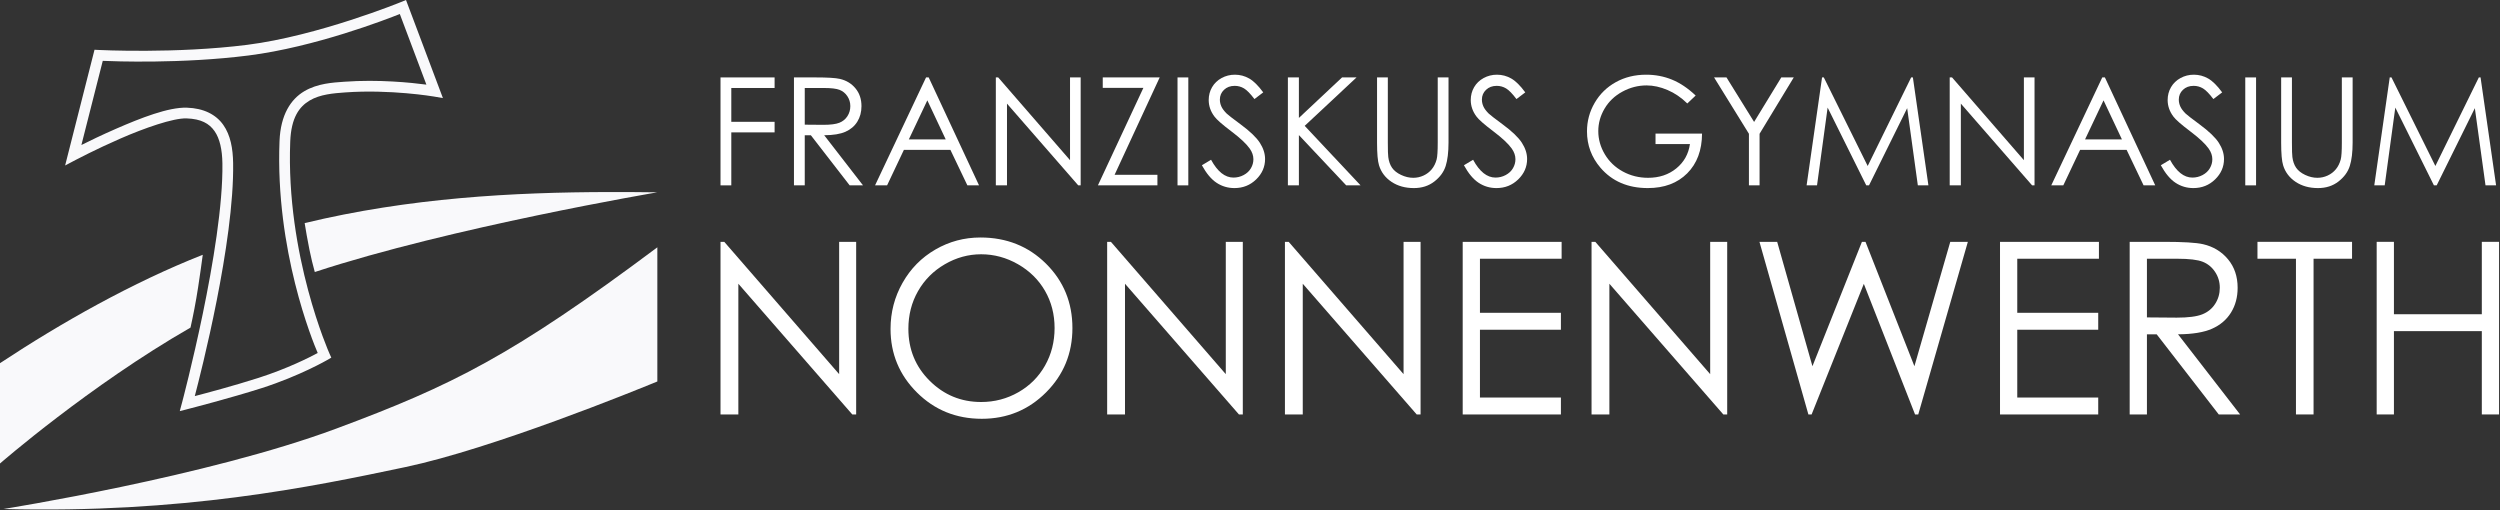 <?xml version="1.0" encoding="UTF-8" standalone="no"?><!DOCTYPE svg PUBLIC "-//W3C//DTD SVG 1.1//EN" "http://www.w3.org/Graphics/SVG/1.1/DTD/svg11.dtd"><svg width="100%" height="100%" viewBox="0 0 1597 326" version="1.1" xmlns="http://www.w3.org/2000/svg" xmlns:xlink="http://www.w3.org/1999/xlink" xml:space="preserve" style="fill-rule:evenodd;clip-rule:evenodd;stroke-linejoin:round;stroke-miterlimit:1.414;"><rect x="0" y="0" width="1597" height="326" fill="#333333" stroke="none"/><path id="path5216" d="M389.277,122.673c-61.496,0.129 -127.683,3.68 -194.656,19.842c0.729,4.607 1.72,10.335 3.048,16.975c1,4.997 2.204,9.85 3.421,14.277c86.9,-28.558 218.817,-50.914 218.817,-50.914c-10.065,-0.127 -20.281,-0.202 -30.63,-0.18Zm-259.755,40.087c-44.944,17.695 -90.205,43.29 -129.522,69.236l0,64.09c0,0 57.122,-49.757 121.697,-86.822c1.645,-7.352 3.411,-16.217 4.886,-25.922c1.267,-8.338 2.208,-15.062 2.939,-20.582Z" style="fill:#f9f9fb;fill-rule:nonzero;"/><path id="path5218" d="M419.91,157.982c-92.786,69.328 -131.016,88.226 -204.999,115.769c-82.855,30.847 -212.737,51.394 -212.737,51.394c114.41,2.945 196.361,-14.021 256.793,-26.779c55.671,-11.752 146.774,-48.846 160.943,-54.683l0,-85.701Z" style="fill:#f9f9fb;fill-rule:nonzero;"/><path id="path5222" d="M259.354,0l-3.261,1.336c0,0 -52.85,21.569 -98.173,27.307c-45.624,5.775 -94.736,3.283 -94.736,3.283l-2.805,-0.144l-0.69,2.721l-18.083,71.213l6.812,-3.591c0,0 12.964,-6.832 28.413,-13.576c15.449,-6.745 33.857,-13.189 42.304,-12.919c9.344,0.299 14.518,3.287 17.905,8.099c3.387,4.812 4.904,11.974 5.035,20.563c0.81,53.056 -25.713,152.66 -25.713,152.66l-1.521,5.666l5.682,-1.46c0,0 27.186,-6.986 46.693,-13.242c24.255,-7.779 41.753,-17.906 41.753,-17.906l2.669,-1.546l-1.258,-2.816c0,0 -27.841,-62.472 -24.974,-135.244c0.605,-15.345 5.806,-22.274 12.428,-26.211c6.622,-3.937 15.244,-4.613 22.517,-5.144c28.95,-2.112 56.697,2.596 56.697,2.596l5.884,1.005l-23.578,-62.65l0,0Zm-3.95,8.95l16.978,45.115c-9.712,-1.281 -30.558,-3.45 -52.529,-1.847c-7.223,0.527 -17.024,1.036 -25.52,6.087c-8.495,5.05 -15.106,14.91 -15.772,31.83c-2.747,69.711 21.109,127.688 24.394,135.357c-5.324,2.86 -19.358,9.977 -37.831,15.901c-15.786,5.063 -33.715,9.805 -40.69,11.631c3.888,-14.787 25.263,-98.242 24.491,-148.836c-0.142,-9.302 -1.658,-17.833 -6.283,-24.403c-4.624,-6.57 -12.44,-10.654 -23.287,-11.001c-11.745,-0.376 -29.549,6.625 -45.265,13.486c-9.485,4.141 -16.806,7.713 -22.095,10.367l13.653,-53.767c7.214,0.32 50.527,1.963 93.134,-3.431c42.522,-5.383 88.285,-23.162 96.622,-26.489l0,0Z" style="fill:#f9f9fb;fill-rule:nonzero;"/><g><path d="M460.264,49.456l34.547,0l0,6.75l-27.656,0l0,21.609l27.656,0l0,6.75l-27.656,0l0,33.844l-6.891,0l0,-68.953Z" style="fill:#fff;fill-rule:nonzero;"/><path d="M507.186,49.456l13.734,0c7.657,0 12.844,0.313 15.563,0.939c4.094,0.938 7.422,2.948 9.984,6.03c2.563,3.082 3.844,6.876 3.844,11.382c0,3.755 -0.883,7.056 -2.649,9.903c-1.765,2.847 -4.289,4.999 -7.57,6.454c-3.281,1.455 -7.812,2.198 -13.594,2.229l24.797,32.016l-8.524,0l-24.799,-32.016l-3.895,0l0,32.016l-6.891,0l0,-68.953Zm6.891,6.75l0,23.437l11.878,0.095c4.601,0 8.005,-0.438 10.212,-1.313c2.207,-0.875 3.928,-2.273 5.164,-4.195c1.237,-1.922 1.855,-4.071 1.855,-6.446c0,-2.313 -0.626,-4.414 -1.878,-6.305c-1.252,-1.891 -2.895,-3.242 -4.93,-4.055c-2.035,-0.812 -5.415,-1.218 -10.141,-1.218l-12.16,0Z" style="fill:#fff;fill-rule:nonzero;"/><path d="M593.248,49.456l32.157,68.953l-7.443,0l-10.845,-22.688l-29.705,0l-10.742,22.688l-7.687,0l32.578,-68.953l1.687,0Zm-0.87,14.65l-11.815,24.959l23.574,0l-11.759,-24.959Z" style="fill:#fff;fill-rule:nonzero;"/><path d="M636.139,118.409l0,-68.953l1.5,0l45.891,52.856l0,-52.856l6.797,0l0,68.953l-1.547,0l-45.516,-52.213l0,52.213l-7.125,0Z" style="fill:#fff;fill-rule:nonzero;"/><path d="M704.436,56.112l0,-6.656l36.375,0l-28.806,62.203l27.353,0l0,6.75l-38.016,0l29.057,-62.297l-25.963,0Z" style="fill:#fff;fill-rule:nonzero;"/><rect x="752.202" y="49.456" width="6.891" height="68.953" style="fill:#fff;fill-rule:nonzero;"/><path d="M767.764,105.565l5.859,-3.516c4.125,7.594 8.891,11.391 14.297,11.391c2.313,0 4.485,-0.539 6.516,-1.617c2.031,-1.078 3.578,-2.524 4.641,-4.336c1.062,-1.813 1.593,-3.734 1.593,-5.766c0,-2.312 -0.781,-4.578 -2.343,-6.797c-2.157,-3.062 -6.094,-6.75 -11.813,-11.062c-5.75,-4.344 -9.328,-7.484 -10.734,-9.422c-2.438,-3.25 -3.657,-6.766 -3.657,-10.547c0,-3 0.719,-5.734 2.157,-8.203c1.437,-2.469 3.461,-4.414 6.07,-5.836c2.609,-1.422 5.445,-2.133 8.508,-2.133c3.25,0 6.289,0.805 9.117,2.414c2.828,1.61 5.82,4.571 8.977,8.883l-5.625,4.266c-2.594,-3.438 -4.805,-5.703 -6.633,-6.797c-1.828,-1.094 -3.821,-1.641 -5.977,-1.641c-2.781,0 -5.055,0.844 -6.82,2.532c-1.766,1.687 -2.649,3.765 -2.649,6.234c0,1.5 0.313,2.953 0.938,4.359c0.625,1.407 1.766,2.938 3.422,4.594c0.906,0.875 3.875,3.172 8.906,6.891c5.969,4.406 10.063,8.328 12.281,11.765c2.219,3.438 3.328,6.891 3.328,10.36c0,5 -1.898,9.343 -5.695,13.031c-3.797,3.687 -8.414,5.531 -13.851,5.531c-4.188,0 -7.985,-1.117 -11.391,-3.351c-3.406,-2.235 -6.547,-5.977 -9.422,-11.227Z" style="fill:#fff;fill-rule:nonzero;"/><path d="M822.702,49.456l7.031,0l0,25.875l27.562,-25.875l9.258,0l-33.117,30.937l35.695,38.016l-9.178,0l-30.22,-32.118l0,32.118l-7.031,0l0,-68.953Z" style="fill:#fff;fill-rule:nonzero;"/><path d="M879.655,49.456l6.89,0l0,41.625c0,4.937 0.094,8.015 0.282,9.234c0.343,2.719 1.14,4.992 2.39,6.82c1.25,1.828 3.172,3.36 5.766,4.594c2.594,1.234 5.203,1.852 7.828,1.852c2.281,0 4.469,-0.485 6.562,-1.453c2.094,-0.969 3.844,-2.313 5.25,-4.032c1.407,-1.718 2.438,-3.797 3.094,-6.234c0.469,-1.75 0.703,-5.344 0.703,-10.781l0,-41.625l6.891,0l0,41.625c0,6.156 -0.602,11.132 -1.805,14.929c-1.203,3.797 -3.609,7.102 -7.219,9.914c-3.609,2.813 -7.976,4.219 -13.101,4.219c-5.563,0 -10.328,-1.328 -14.297,-3.984c-3.969,-2.656 -6.625,-6.172 -7.969,-10.547c-0.843,-2.688 -1.265,-7.531 -1.265,-14.531l0,-41.625Z" style="fill:#fff;fill-rule:nonzero;"/><path d="M935.155,105.565l5.859,-3.516c4.125,7.594 8.891,11.391 14.297,11.391c2.312,0 4.484,-0.539 6.516,-1.617c2.031,-1.078 3.578,-2.524 4.64,-4.336c1.063,-1.813 1.594,-3.734 1.594,-5.766c0,-2.312 -0.781,-4.578 -2.344,-6.797c-2.156,-3.062 -6.094,-6.75 -11.812,-11.062c-5.75,-4.344 -9.328,-7.484 -10.735,-9.422c-2.437,-3.25 -3.656,-6.766 -3.656,-10.547c0,-3 0.719,-5.734 2.156,-8.203c1.438,-2.469 3.461,-4.414 6.071,-5.836c2.609,-1.422 5.445,-2.133 8.507,-2.133c3.25,0 6.289,0.805 9.118,2.414c2.828,1.61 5.82,4.571 8.976,8.883l-5.625,4.266c-2.594,-3.438 -4.805,-5.703 -6.633,-6.797c-1.828,-1.094 -3.82,-1.641 -5.976,-1.641c-2.781,0 -5.055,0.844 -6.821,2.532c-1.765,1.687 -2.648,3.765 -2.648,6.234c0,1.5 0.313,2.953 0.938,4.359c0.625,1.407 1.765,2.938 3.421,4.594c0.907,0.875 3.875,3.172 8.907,6.891c5.968,4.406 10.062,8.328 12.281,11.765c2.219,3.438 3.328,6.891 3.328,10.36c0,5 -1.898,9.343 -5.695,13.031c-3.797,3.687 -8.414,5.531 -13.852,5.531c-4.187,0 -7.984,-1.117 -11.39,-3.351c-3.407,-2.235 -6.547,-5.977 -9.422,-11.227Z" style="fill:#fff;fill-rule:nonzero;"/><path d="M1083.19,61.034l-5.344,5.062c-3.844,-3.781 -8.055,-6.648 -12.633,-8.601c-4.578,-1.953 -9.039,-2.93 -13.382,-2.93c-5.407,0 -10.555,1.328 -15.446,3.984c-4.89,2.657 -8.679,6.258 -11.367,10.805c-2.687,4.547 -4.031,9.352 -4.031,14.414c0,5.188 1.39,10.117 4.172,14.789c2.781,4.672 6.625,8.344 11.531,11.016c4.906,2.672 10.281,4.008 16.125,4.008c7.094,0 13.094,-2 18,-6c4.906,-4 7.812,-9.188 8.719,-15.563l-21.985,0l0,-6.656l29.719,0c-0.062,10.656 -3.227,19.117 -9.492,25.383c-6.266,6.265 -14.649,9.398 -25.149,9.398c-12.75,0 -22.843,-4.344 -30.281,-13.031c-5.719,-6.688 -8.578,-14.422 -8.578,-23.203c0,-6.531 1.641,-12.61 4.922,-18.235c3.281,-5.625 7.781,-10.023 13.5,-13.195c5.719,-3.172 12.187,-4.758 19.406,-4.758c5.844,0 11.344,1.055 16.5,3.164c5.156,2.11 10.188,5.493 15.094,10.149Z" style="fill:#fff;fill-rule:nonzero;"/><path d="M1094.95,49.456l7.928,0l17.643,28.437l17.366,-28.437l7.969,0l-21.844,36l0,32.953l-6.797,0l0,-32.953l-22.265,-36Z" style="fill:#fff;fill-rule:nonzero;"/><path d="M1154.06,118.409l9.872,-68.953l1.12,0l28.031,56.578l27.762,-56.578l1.105,0l9.922,68.953l-6.757,0l-6.813,-49.313l-24.38,49.313l-1.761,0l-24.671,-49.688l-6.774,49.688l-6.656,0Z" style="fill:#fff;fill-rule:nonzero;"/><path d="M1245.47,118.409l0,-68.953l1.5,0l45.891,52.856l0,-52.856l6.797,0l0,68.953l-1.547,0l-45.516,-52.213l0,52.213l-7.125,0Z" style="fill:#fff;fill-rule:nonzero;"/><path d="M1344.61,49.456l32.156,68.953l-7.443,0l-10.845,-22.688l-29.705,0l-10.741,22.688l-7.688,0l32.578,-68.953l1.688,0Zm-0.87,14.65l-11.816,24.959l23.574,0l-11.758,-24.959Z" style="fill:#fff;fill-rule:nonzero;"/><path d="M1380.33,105.565l5.859,-3.516c4.125,7.594 8.891,11.391 14.297,11.391c2.312,0 4.484,-0.539 6.515,-1.617c2.032,-1.078 3.579,-2.524 4.641,-4.336c1.063,-1.813 1.594,-3.734 1.594,-5.766c0,-2.312 -0.781,-4.578 -2.344,-6.797c-2.156,-3.062 -6.094,-6.75 -11.812,-11.062c-5.75,-4.344 -9.329,-7.484 -10.735,-9.422c-2.437,-3.25 -3.656,-6.766 -3.656,-10.547c0,-3 0.719,-5.734 2.156,-8.203c1.438,-2.469 3.461,-4.414 6.07,-5.836c2.61,-1.422 5.446,-2.133 8.508,-2.133c3.25,0 6.289,0.805 9.117,2.414c2.829,1.61 5.821,4.571 8.977,8.883l-5.625,4.266c-2.594,-3.438 -4.805,-5.703 -6.633,-6.797c-1.828,-1.094 -3.82,-1.641 -5.976,-1.641c-2.782,0 -5.055,0.844 -6.821,2.532c-1.765,1.687 -2.648,3.765 -2.648,6.234c0,1.5 0.312,2.953 0.937,4.359c0.625,1.407 1.766,2.938 3.422,4.594c0.907,0.875 3.875,3.172 8.907,6.891c5.968,4.406 10.062,8.328 12.281,11.765c2.219,3.438 3.328,6.891 3.328,10.36c0,5 -1.899,9.343 -5.695,13.031c-3.797,3.687 -8.414,5.531 -13.852,5.531c-4.187,0 -7.984,-1.117 -11.391,-3.351c-3.406,-2.235 -6.546,-5.977 -9.421,-11.227Z" style="fill:#fff;fill-rule:nonzero;"/><rect x="1434.28" y="49.456" width="6.891" height="68.953" style="fill:#fff;fill-rule:nonzero;"/><path d="M1457.2,49.456l6.89,0l0,41.625c0,4.937 0.094,8.015 0.281,9.234c0.344,2.719 1.141,4.992 2.391,6.82c1.25,1.828 3.172,3.36 5.766,4.594c2.593,1.234 5.203,1.852 7.828,1.852c2.281,0 4.469,-0.485 6.562,-1.453c2.094,-0.969 3.844,-2.313 5.25,-4.032c1.407,-1.718 2.438,-3.797 3.094,-6.234c0.469,-1.75 0.703,-5.344 0.703,-10.781l0,-41.625l6.891,0l0,41.625c0,6.156 -0.602,11.132 -1.805,14.929c-1.203,3.797 -3.609,7.102 -7.219,9.914c-3.609,2.813 -7.976,4.219 -13.101,4.219c-5.563,0 -10.328,-1.328 -14.297,-3.984c-3.969,-2.656 -6.625,-6.172 -7.969,-10.547c-0.844,-2.688 -1.265,-7.531 -1.265,-14.531l0,-41.625Z" style="fill:#fff;fill-rule:nonzero;"/><path d="M1516.69,118.409l9.872,-68.953l1.12,0l28.031,56.578l27.762,-56.578l1.105,0l9.922,68.953l-6.757,0l-6.813,-49.313l-24.38,49.313l-1.761,0l-24.671,-49.688l-6.774,49.688l-6.656,0Z" style="fill:#fff;fill-rule:nonzero;"/></g><g><path d="M460.264,264.748l0,-110.264l2.399,0l73.384,84.523l0,-84.523l10.869,0l0,110.264l-2.474,0l-72.784,-83.494l0,83.494l-11.394,0Z" style="fill:#fff;fill-rule:nonzero;"/><path d="M626.259,151.711c16.701,0 30.677,5.572 41.928,16.716c11.251,11.143 16.877,24.861 16.877,41.152c0,16.141 -5.613,29.833 -16.84,41.077c-11.226,11.243 -24.914,16.865 -41.066,16.865c-16.351,0 -30.152,-5.597 -41.403,-16.79c-11.251,-11.194 -16.877,-24.737 -16.877,-40.628c0,-10.594 2.563,-20.413 7.688,-29.458c5.126,-9.045 12.114,-16.129 20.965,-21.251c8.851,-5.122 18.427,-7.683 28.728,-7.683Zm0.487,10.719c-8.159,0 -15.892,2.125 -23.199,6.377c-7.308,4.251 -13.014,9.977 -17.118,17.178c-4.105,7.202 -6.157,15.229 -6.157,24.081c0,13.103 4.542,24.169 13.627,33.196c9.084,9.027 20.033,13.54 32.847,13.54c8.559,0 16.479,-2.075 23.762,-6.226c7.283,-4.151 12.964,-9.827 17.043,-17.029c4.079,-7.202 6.119,-15.204 6.119,-24.006c0,-8.752 -2.04,-16.666 -6.119,-23.743c-4.079,-7.076 -9.823,-12.74 -17.231,-16.991c-7.407,-4.252 -15.265,-6.377 -23.574,-6.377Z" style="fill:#fff;fill-rule:nonzero;"/><path d="M707.251,264.748l0,-110.264l2.399,0l73.384,84.523l0,-84.523l10.869,0l0,110.264l-2.474,0l-72.784,-83.494l0,83.494l-11.394,0Z" style="fill:#fff;fill-rule:nonzero;"/><path d="M820.813,264.748l0,-110.264l2.399,0l73.384,84.523l0,-84.523l10.868,0l0,110.264l-2.473,0l-72.785,-83.494l0,83.494l-11.393,0Z" style="fill:#fff;fill-rule:nonzero;"/><path d="M934.374,154.484l63.19,0l0,10.794l-52.171,0l0,34.556l51.721,0l0,10.794l-51.721,0l0,43.326l51.721,0l0,10.794l-62.74,0l0,-110.264Z" style="fill:#fff;fill-rule:nonzero;"/><path d="M1016.68,264.748l0,-110.264l2.398,0l73.384,84.523l0,-84.523l10.869,0l0,110.264l-2.473,0l-72.785,-83.494l0,83.494l-11.393,0Z" style="fill:#fff;fill-rule:nonzero;"/><path d="M1123.94,154.484l11.318,0l22.525,79.456l31.609,-79.456l2.288,0l31.242,79.456l22.909,-79.456l11.234,0l-31.682,110.264l-2.048,0l-32.72,-83.429l-33.356,83.429l-2.058,0l-31.261,-110.264Z" style="fill:#fff;fill-rule:nonzero;"/><path d="M1277.61,154.484l63.19,0l0,10.794l-52.171,0l0,34.556l51.721,0l0,10.794l-51.721,0l0,43.326l51.721,0l0,10.794l-62.74,0l0,-110.264Z" style="fill:#fff;fill-rule:nonzero;"/><path d="M1360.44,154.484l21.962,0c12.244,0 20.539,0.501 24.887,1.502c6.546,1.501 11.868,4.715 15.966,9.644c4.097,4.928 6.146,10.995 6.146,18.2c0,6.005 -1.411,11.284 -4.235,15.837c-2.823,4.552 -6.859,7.992 -12.106,10.319c-5.247,2.327 -12.493,3.515 -21.738,3.565l39.653,51.197l-13.631,0l-39.656,-51.197l-6.229,0l0,51.197l-11.019,0l0,-110.264Zm11.019,10.794l0,37.479l18.994,0.151c7.358,0 12.801,-0.699 16.33,-2.098c3.529,-1.4 6.282,-3.636 8.259,-6.709c1.977,-3.073 2.966,-6.509 2.966,-10.308c0,-3.698 -1.001,-7.059 -3.003,-10.082c-2.002,-3.023 -4.63,-5.185 -7.884,-6.484c-3.254,-1.299 -8.659,-1.949 -16.217,-1.949l-19.445,0Z" style="fill:#fff;fill-rule:nonzero;"/><path d="M1442.07,165.278l0,-10.794l60.416,0l0,10.794l-24.586,0l0,99.47l-11.244,0l0,-99.47l-24.586,0Z" style="fill:#fff;fill-rule:nonzero;"/><path d="M1518.22,154.484l11.019,0l0,46.25l56.143,0l0,-46.25l11.019,0l0,110.264l-11.019,0l0,-53.221l-56.143,0l0,53.221l-11.019,0l0,-110.264Z" style="fill:#fff;fill-rule:nonzero;"/></g></svg>